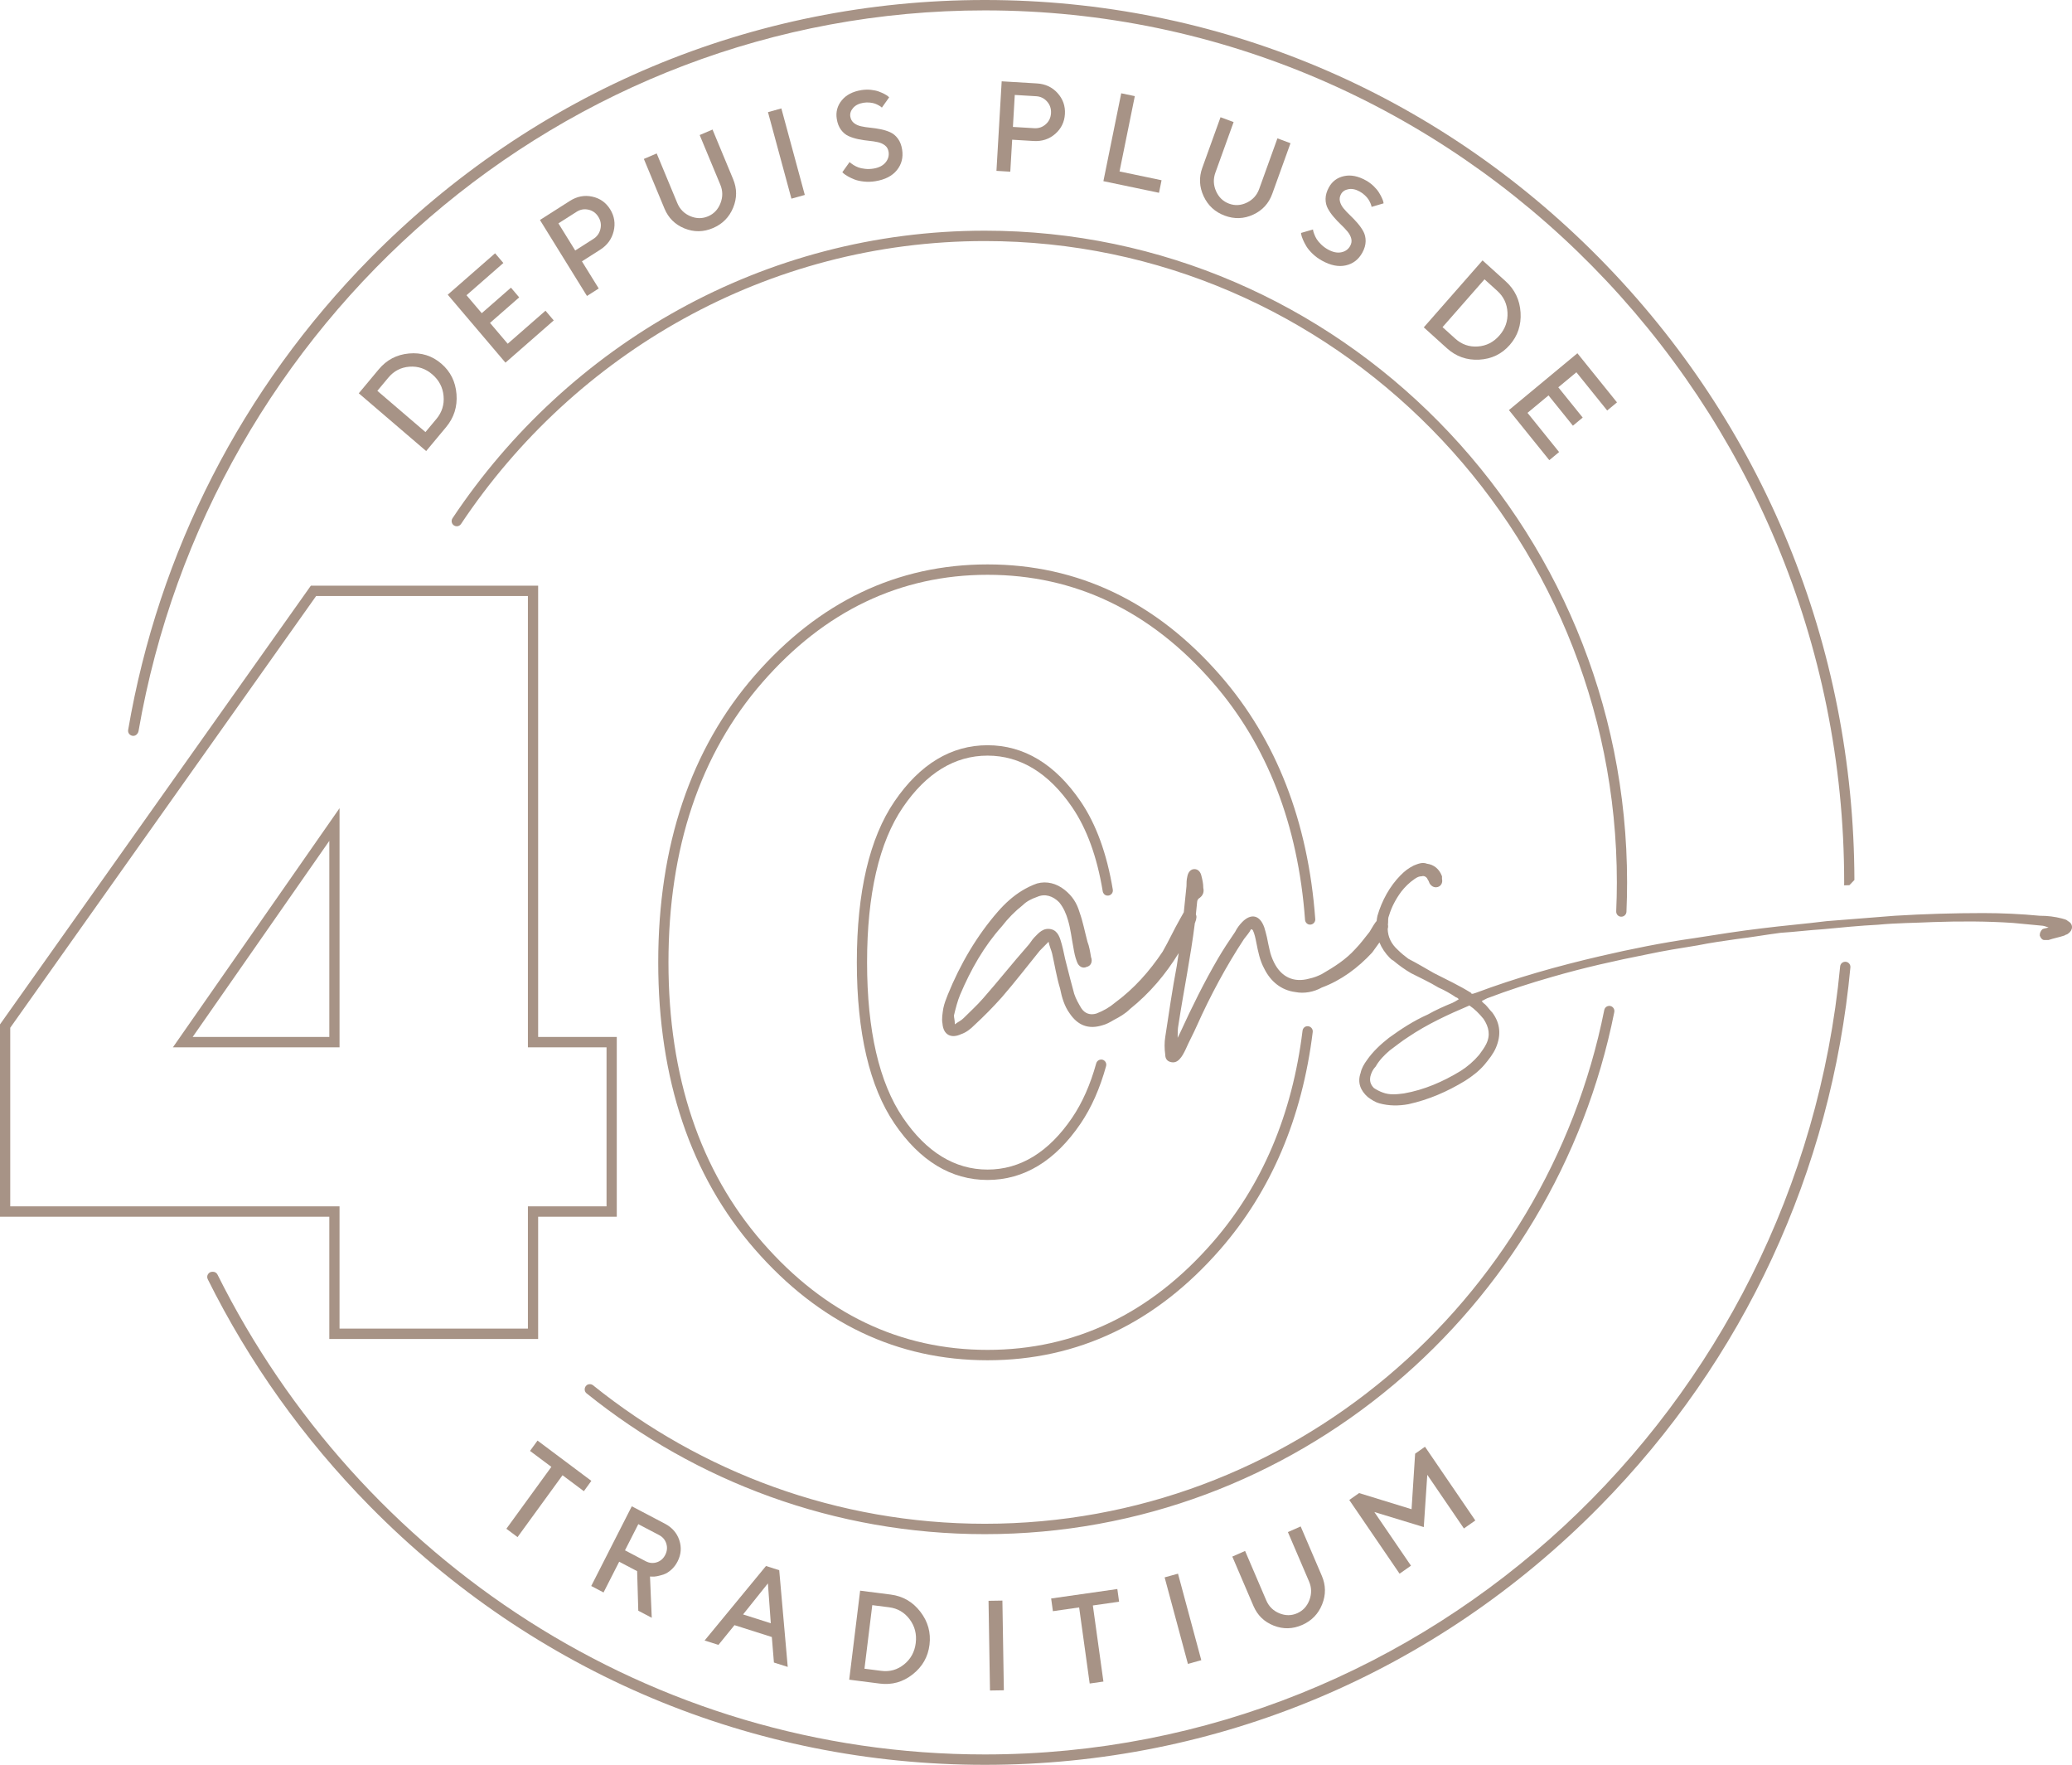 <?xml version="1.0" encoding="UTF-8"?> <svg xmlns="http://www.w3.org/2000/svg" id="Layer_1" version="1.1" viewBox="0 0 984.561 838.373"><defs><style> .st0 { fill: #a79386; } </style></defs><path class="st0" d="M65.219,348.582l.164-.22c.22-.302.371-.654.434-1.025C99.452,153.047,266.978,4.935,467.976,4.935c225.153,0,408.328,185.834,408.328,414.25,0,.465-.019.93-.019,1.396.836-.032,1.672-.057,2.509-.082.918-.949,1.452-1.509,2.37-2.458-.289-111.539-43.243-216.358-121.02-295.261C682.101,43.607,578.346,0,467.976,0S253.85,43.607,175.808,122.781c-60.928,61.808-100.48,139.523-114.903,223.915-.427,2.534,2.798,3.942,4.313,1.886"></path><path class="st0" d="M763.875,477.979c-.019.006-.038.013-.057.019-.78.289-1.352.975-1.515,1.804-27.783,139.052-149.186,244.052-294.324,244.052-70.265,0-134.959-24.62-186.173-65.782-.421-.34-.943-.522-1.478-.522h-.094c-2.288,0-3.282,2.924-1.49,4.363,52.051,41.853,117.814,66.876,189.235,66.876,147.495,0,270.873-106.717,299.096-248.032.371-1.861-1.44-3.426-3.2-2.779"></path><path class="st0" d="M770.958,435.406c.019-.006.044-.013.063-.019,1.031-.27,1.779-1.182,1.829-2.257.201-4.621.302-9.273.302-13.945,0-170.713-136.901-309.601-305.175-309.601-105.164,0-198.062,54.258-252.961,136.618-1.075,1.609.082,3.797,2.006,3.797h.057c.792,0,1.534-.402,1.98-1.069,54.025-81.034,145.439-134.418,248.918-134.418,165.596,0,300.315,136.675,300.315,304.672,0,4.608-.113,9.192-.314,13.744-.075,1.641,1.415,2.886,2.98,2.477"></path><path class="st0" d="M876.641,456.891c-.025,0-.05.006-.069.006-1.157.101-2.068,1.025-2.182,2.194-19.855,209.762-194.535,374.346-406.41,374.346-159.145,0-297.291-92.854-364.632-227.957-.409-.817-1.226-1.333-2.131-1.333h-.333c-1.792,0-2.967,1.924-2.163,3.546,19.584,39.389,45.443,75.797,77.086,107.899,78.042,79.173,181.804,122.781,292.174,122.781s214.126-43.607,292.161-122.781c68.586-69.579,110.062-159.309,119.115-256.029.145-1.522-1.113-2.804-2.615-2.672"></path><path class="st0" d="M4.866,488.226l145.345-205.079h100.637v214.377h37.364v75.552h-37.364v58.08h-89.509v-58.08H4.866v-84.851ZM147.715,278.218L0,486.635v91.376h156.479v58.08h99.235v-58.08h37.364v-85.423h-37.364v-214.371h-108Z"></path><path class="st0" d="M156.482,492.591h-64.927l64.927-93.143v93.143ZM161.342,383.925l-79.18,113.601h79.18v-113.601Z"></path><path class="st0" d="M704.95,484.044c2.521,3.835,3.364,7.67,1.257,11.933-.836,1.704-2.1,3.414-3.357,5.118-2.521,2.98-5.463,5.539-8.821,7.67-8.406,5.118-17.233,8.953-26.896,10.657-3.357.427-6.721.855-10.078-.427-1.264-.427-2.942-1.276-4.206-2.131-1.679-1.704-2.1-3.408-1.679-5.539.421-1.704,1.257-3.408,2.521-4.69,1.679-2.98,4.2-5.539,6.721-7.67,2.942-2.131,5.463-4.263,8.827-6.394,8.821-5.966,18.905-10.657,28.99-14.919,2.521,1.704,4.621,3.835,6.721,6.394M982.67,437.583c-.843-.855-1.679-.855-2.942-1.276-3.357-.855-6.721-1.283-10.499-1.283-8.827-.849-18.069-1.276-26.89-1.276-13.869,0-28.154.427-42.017,1.276-10.927.855-21.426,1.704-32.353,2.559-10.085,1.276-20.59,2.131-30.668,3.408-10.927,1.283-21.433,2.986-32.353,4.69-15.127,2.131-29.832,5.118-44.538,8.525-20.163,4.69-39.91,10.229-59.237,17.478-.421,0-.843.421-1.685.421,0,0-.421,0-.421-.421-5.463-3.414-11.763-6.394-17.648-9.38-3.779-2.131-7.978-4.684-12.178-6.822-1.685-1.276-3.364-2.553-5.042-4.263-3.062-2.754-4.715-6.08-4.803-9.953.233-.704.252-1.396.101-2.056.025-.258.038-.509.082-.773,0-1.283,0-2.559.415-3.414,1.264-4.263,3.364-8.098,5.885-11.505,1.679-2.131,3.779-4.263,6.306-5.973,1.257-.849,2.094-1.276,3.357-1.276,1.257-.427,2.521.427,2.942,1.704.421.427.421.855.836,1.704.843,1.283,2.1,2.131,3.785,1.71,1.679-.427,2.521-2.131,2.1-3.841v-1.276c-1.257-3.408-3.785-5.539-7.142-5.966-2.1-.855-4.2,0-6.3.855-2.521,1.276-4.206,2.553-6.306,4.684-5.042,5.118-8.821,11.933-10.921,19.182-.189.849-.308,1.685-.402,2.509-.151.145-.302.295-.434.478-1.257,1.704-2.1,3.408-2.936,4.684-2.106,2.559-4.206,5.545-6.727,8.104-4.621,5.111-10.085,8.525-15.963,11.933-1.685.855-3.785,1.704-5.885,2.131-7.563,2.131-13.442-.855-16.805-7.67-.843-1.71-1.679-3.835-2.1-5.973-.421-1.704-.842-3.835-1.264-5.966-.415-1.704-.836-3.408-1.257-4.684-2.1-5.973-6.306-6.822-10.506-2.559-1.257,1.276-2.521,2.98-3.364,4.684-2.936,4.263-5.457,8.104-7.978,12.367-6.727,11.505-12.606,23.445-18.069,35.377-.421.849-.842,1.704-1.257,2.559,0-2.131,0-4.263.415-6.394,2.452-15.957,5.746-31.913,7.765-48.115.075-.157.151-.314.226-.478,0-.427.421-.855.421-1.704.201-.604.107-1.301-.164-1.955.207-1.905.415-3.81.578-5.721,0-.855.421-1.704,1.257-2.131,1.685-1.276,2.1-2.98,1.685-4.69,0-2.131-.421-3.835-.842-5.539-.421-2.131-1.679-3.408-3.364-3.408-1.679,0-2.936,1.276-3.357,3.408-.421,1.704-.421,3.408-.421,4.69-.409,4.168-.836,8.286-1.276,12.398-.421.849-1.245,2.106-1.66,2.949-2.942,5.111-5.457,10.65-8.399,15.768-6.306,9.38-13.448,17.478-22.69,24.293-2.521,2.138-5.463,3.841-8.821,5.118-2.942.855-5.463,0-7.142-2.559-1.264-2.131-2.521-4.263-3.364-6.822-1.264-4.684-2.521-9.374-3.785-14.486-.836-2.986-1.257-5.973-2.1-8.953-.836-2.986-1.679-6.394-5.042-7.249-3.779-.849-5.878,1.704-7.978,3.835-1.264,1.283-2.1,2.986-3.364,4.263-7.142,8.104-13.863,16.623-21.005,24.727-2.942,3.408-6.306,6.388-9.248,9.374-1.257,1.283-2.515,1.704-4.2,2.986,0-2.131-.415-2.986-.415-4.263.836-3.414,1.679-6.822,2.936-9.808,5.042-11.933,11.342-23.017,19.748-32.391,2.942-3.835,6.306-7.249,10.085-10.229,1.679-1.704,4.2-2.986,6.721-3.841,3.785-1.704,7.563-.421,10.506,2.559,2.1,2.559,3.357,5.545,4.2,8.525,1.264,4.263,1.679,8.525,2.521,12.788.421,2.559.843,4.69,1.679,6.822.843,2.559,2.942,3.408,4.621,2.559,2.106-.427,2.949-2.559,2.106-4.69-.421-2.559-.842-5.118-1.685-7.249-1.257-4.69-2.1-9.374-3.779-14.064-1.264-4.263-3.364-7.67-7.142-10.657-3.785-2.986-8.406-4.263-13.027-2.986-2.521.855-5.042,2.131-7.142,3.414-4.2,2.559-7.978,5.966-11.342,9.802-10.085,11.512-18.069,25.148-23.948,39.64-.843,2.131-1.685,4.263-2.106,6.394-.415,2.559-.836,5.118-.415,7.249.415,5.539,4.2,7.243,8.821,5.111,2.521-.849,4.621-2.553,6.3-4.256,4.621-4.263,8.827-8.525,13.027-13.216,6.306-7.249,12.184-14.919,18.069-22.168,1.257-1.276,2.521-2.553,4.2-4.263.421,2.131,1.257,3.835,1.679,5.545,1.264,5.539,2.1,11.078,3.785,16.623.836,4.263,2.1,8.525,4.621,11.933,3.779,5.545,8.821,7.67,15.548,5.545,1.679-.427,3.357-1.283,5.457-2.559,2.521-1.283,5.463-2.986,7.563-5.118,9.462-7.563,16.969-16.516,23.18-26.594-.295,2.043-.578,4.08-.918,6.136-2.1,11.078-3.785,22.59-5.463,33.674-.421,2.559-.421,5.539,0,8.525,0,1.704.843,2.98,2.521,3.408,1.679.427,2.942,0,4.2-1.276,1.264-1.276,2.106-2.986,2.942-4.69,1.679-3.835,3.785-7.67,5.463-11.505,6.3-14.07,13.863-28.135,22.269-40.923,1.257-1.704,2.521-2.986,3.357-4.69.421,0,.843.427.843.427.843,1.704,1.257,3.835,1.685,5.966.836,4.263,1.679,8.525,3.779,12.36,2.942,5.966,7.985,10.229,14.706,11.084,4.2.849,8.821,0,12.606-2.131,9.242-3.408,17.227-9.374,23.948-16.623,1.169-1.584,2.339-3.175,3.464-4.797,1.081,2.641,2.716,5.105,4.929,7.356.421.421.843.849,1.679,1.276,2.521,2.131,5.463,4.263,8.406,5.966,4.2,2.131,8.821,4.263,13.027,6.822,2.936,1.276,5.878,2.98,8.4,4.69.421,0,.842.427,1.264.849-1.264.855-2.1,1.283-2.942,1.704-4.2,1.71-7.985,3.414-11.763,5.545-6.721,2.986-12.606,6.822-18.49,11.084-3.779,2.98-7.563,6.394-10.499,10.657-1.264,1.704-2.521,3.835-2.942,5.966-1.679,4.69,0,8.525,3.364,11.505,1.679,1.283,3.779,2.559,5.457,2.986,4.621,1.276,9.242,1.276,13.869.427,9.663-2.131,18.484-5.973,26.89-11.084,3.357-2.131,6.721-4.69,9.242-7.676,2.1-2.553,4.2-5.111,5.463-8.098,2.521-5.966,2.1-11.505-1.685-16.623-1.257-1.276-2.1-2.553-3.357-3.835-.421-.427-1.264-.855-1.685-1.704.842-.427,1.685-.855,2.521-1.276,10.085-3.841,20.59-7.249,31.096-10.235,14.706-4.256,29.826-7.67,44.953-10.65,7.985-1.71,15.963-2.986,23.948-4.263,6.306-1.283,12.605-2.138,18.49-2.986,7.142-.855,14.284-2.131,21.005-2.986,6.721-.427,13.442-1.276,20.169-1.704,8.821-.849,17.648-1.704,26.047-2.131,8.821-.849,17.648-.849,26.469-1.276,12.606-.427,25.211-.427,37.817.427,4.621.421,8.821.849,13.442,1.276.843,0,2.106.427,3.364.855-1.257.421-2.1.421-2.942.849-.836.855-1.257,1.704-1.257,2.986.421,1.276,1.257,2.131,2.1,2.131h2.1c2.521-.855,5.042-1.283,7.563-2.131.421-.427,1.257-.427,1.679-.855,2.521-1.704,2.521-4.69,0-5.966"></path><path class="st0" d="M576.246,324.157c25.859,29.675,40.558,67.567,43.878,112.809.107,1.383,1.314,2.439,2.672,2.257.019,0,.031,0,.05-.006,1.282-.176,2.232-1.32,2.131-2.628-3.401-46.33-18.509-85.19-45.085-115.701-30.505-35.013-67.731-52.768-110.634-52.768s-80.123,17.755-110.634,52.768c-30.423,34.925-45.852,80.77-45.852,136.266s15.428,101.342,45.852,136.266c30.511,35.013,67.731,52.761,110.634,52.761s80.129-17.748,110.634-52.761c24.149-27.726,38.848-62.337,43.884-103.184.195-1.584-1.151-2.898-2.716-2.735-.013.006-.031.006-.05.006-1.094.119-1.937,1.018-2.075,2.125-4.917,39.848-19.207,73.565-42.689,100.518-29.543,33.906-65.537,51.102-106.987,51.102s-77.444-17.195-106.987-51.102c-29.619-33.994-44.638-78.746-44.638-132.997s15.02-99.003,44.638-132.997c29.543-33.906,65.537-51.102,106.987-51.102s77.444,17.195,106.987,51.102"></path><path class="st0" d="M469.258,358.956c15.579,0,29.103,8.255,40.212,24.532,6.979,10.229,11.826,23.595,14.517,39.923.17,1.031.962,1.874,1.98,2.018.013.006.031.006.05.013,1.622.226,3.03-1.169,2.76-2.81-2.823-17.076-7.922-31.134-15.309-41.947-12.071-17.692-26.946-26.664-44.211-26.664s-32.14,8.972-44.211,26.664c-11.876,17.403-17.899,43.129-17.899,76.47s6.017,59.105,17.893,76.596c12.071,17.767,26.953,26.783,44.217,26.783s32.146-9.009,44.217-26.789c5.143-7.57,9.179-16.698,12.115-27.317.515-1.874-1.245-3.596-3.068-2.98-.019.006-.038.013-.057.019-.761.258-1.345.88-1.565,1.66-2.785,10.066-6.595,18.698-11.43,25.821-11.109,16.359-24.639,24.652-40.212,24.652s-29.103-8.293-40.212-24.652c-11.304-16.648-17.038-41.47-17.038-73.792s5.734-57.099,17.038-73.666c11.109-16.277,24.639-24.532,40.212-24.532"></path><path class="st0" d="M207.392,198.987l-5.225,6.268-22.86-19.591,5.225-6.268c2.628-3.156,5.966-4.891,10.015-5.199,4.043-.308,7.67.905,10.87,3.653,3.2,2.741,4.986,6.161,5.357,10.261.377,4.093-.754,7.721-3.382,10.877M209.68,172.732c-4.363-3.741-9.468-5.344-15.315-4.816-5.847.522-10.65,3.043-14.41,7.557l-9.475,11.361,32.02,27.437,9.468-11.361c3.76-4.514,5.413-9.739,4.948-15.674-.465-5.935-2.873-10.77-7.236-14.504"></path><polygon class="st0" points="235.258 120.323 212.757 139.995 240.181 172.28 263.123 152.217 259.206 147.603 241.25 163.295 232.838 153.393 246.707 141.265 242.79 136.651 228.915 148.778 221.672 140.247 239.182 124.938 235.258 120.323"></polygon><path class="st0" d="M281.958,113.5l-8.632,5.501-7.978-12.889,8.632-5.501c1.754-1.119,3.634-1.452,5.646-1s3.577,1.584,4.703,3.408c1.132,1.817,1.452,3.741.975,5.765-.471,2.024-1.591,3.596-3.345,4.715M291.59,109.853c.899-3.709.346-7.18-1.653-10.411-1.999-3.225-4.841-5.243-8.532-6.036-3.691-.798-7.23-.119-10.619,2.043l-14.215,9.06,22.344,36.094,5.583-3.558-7.978-12.889,8.639-5.501c3.389-2.156,5.533-5.093,6.432-8.802"></path><path class="st0" d="M336.478,102.751c-2.76,1.182-5.589,1.163-8.481-.063-2.892-1.226-4.948-3.294-6.161-6.218l-9.795-23.577-6.098,2.609,9.795,23.577c1.861,4.47,5.036,7.614,9.531,9.437,4.495,1.817,9.003,1.76,13.53-.176,4.527-1.936,7.721-5.168,9.582-9.695,1.855-4.527,1.855-9.034-.013-13.524l-9.795-23.577-6.105,2.609,9.802,23.577c1.207,2.905,1.232,5.834.082,8.802-1.157,2.961-3.112,5.036-5.872,6.218"></path><polygon class="st0" points="371.281 51.506 364.925 53.279 376.065 94.377 382.422 92.605 371.281 51.506"></polygon><path class="st0" d="M410.27,48.822c1.05-.17,2.068-.201,3.055-.094.981.101,1.792.27,2.421.497.635.233,1.232.509,1.798.83.566.321.937.56,1.107.723.176.164.302.277.396.346l3.452-4.879-.547-.515c-.384-.321-.962-.685-1.735-1.094-.78-.409-1.666-.798-2.672-1.169-1.006-.371-2.238-.635-3.703-.792-1.465-.157-2.955-.113-4.489.126-4.143.66-7.262,2.282-9.355,4.847-2.1,2.571-2.898,5.482-2.402,8.733.321,2.131 1,3.892,2.031,5.281,1.037,1.389,2.251,2.395,3.647,3.011,1.396.622,2.911,1.1,4.546,1.44,1.635.346,3.257.591,4.866.748,1.609.151,3.087.377,4.432.673,1.345.295,2.49.817,3.42,1.559.937.748,1.503,1.76,1.698,3.055.283,1.88-.214,3.571-1.49,5.08-1.276,1.509-3.188,2.465-5.728,2.867-1.377.22-2.704.258-3.986.107-1.289-.145-2.333-.365-3.143-.666-.805-.308-1.578-.685-2.301-1.138-.723-.459-1.194-.786-1.408-.981-.214-.195-.371-.346-.465-.453l-3.464,4.854.685.641c.427.371,1.094.817,1.993,1.333.905.522,1.949,1.012,3.131,1.478,1.188.459,2.659.786,4.42.975,1.76.195,3.577.138,5.451-.157,4.583-.736,7.997-2.477,10.235-5.243,2.244-2.76,3.081-6.004,2.515-9.72-.321-2.119-.993-3.873-2.031-5.275-1.031-1.396-2.244-2.408-3.64-3.024-1.396-.622-2.911-1.1-4.546-1.427-1.635-.333-3.257-.572-4.866-.729-1.609-.157-3.087-.377-4.432-.679-1.345-.295-2.49-.817-3.426-1.572-.93-.754-1.503-1.779-1.698-3.068-.22-1.446.233-2.81,1.358-4.093,1.132-1.283,2.754-2.094,4.872-2.433"></path><path class="st0" d="M482.197,45.104l10.179.61c2.062.126,3.785.962,5.162,2.515,1.377,1.547,1.999,3.395,1.874,5.545-.126,2.144-.956,3.898-2.509,5.269-1.547,1.364-3.351,1.98-5.42,1.861l-10.172-.61.886-15.19ZM491.13,66.983c3.999.239,7.419-.88,10.273-3.37,2.854-2.49,4.395-5.639,4.615-9.443.226-3.81-.937-7.123-3.483-9.94-2.54-2.829-5.816-4.357-9.808-4.596l-16.755-1.006-2.483,42.538,6.576.396.893-15.19,10.172.61Z"></path><polygon class="st0" points="532.781 44.315 524.306 86.061 550.73 91.587 551.944 85.621 531.97 81.446 539.237 45.666 532.781 44.315"></polygon><path class="st0" d="M586.181,57.995l-6.218-2.307-8.664,24.023c-1.641,4.558-1.427,9.06.635,13.498,2.068,4.439,5.413,7.519,10.022,9.229,4.608,1.71,9.116,1.553,13.517-.471,4.395-2.025,7.419-5.325,9.072-9.902l8.664-24.029-6.212-2.307-8.664,24.029c-1.069,2.955-3.018,5.124-5.853,6.495-2.836,1.371-5.658,1.54-8.475.49-2.81-1.044-4.866-3.011-6.161-5.91-1.289-2.898-1.402-5.834-.327-8.808l8.664-24.029Z"></path><path class="st0" d="M637.331,119.852c-1.93.384-4.03-.057-6.3-1.32-1.232-.685-2.32-1.49-3.257-2.408-.93-.918-1.635-1.742-2.094-2.49-.465-.736-.849-1.515-1.151-2.326-.302-.811-.484-1.358-.534-1.647-.057-.289-.088-.503-.101-.648l-5.69,1.653.157.93c.113.56.377,1.327.786,2.295.402.968.943,2.006,1.609,3.112.66,1.1,1.641,2.276,2.93,3.527,1.295,1.245,2.773,2.339,4.451,3.269,4.099,2.288,7.878,3.049,11.336,2.276,3.458-.773,6.086-2.792,7.878-6.067,1.025-1.861,1.54-3.665,1.565-5.413.013-1.742-.346-3.294-1.081-4.652-.742-1.358-1.666-2.672-2.773-3.955-1.1-1.282-2.251-2.483-3.439-3.609-1.188-1.125-2.232-2.226-3.125-3.301-.899-1.069-1.496-2.194-1.786-3.37-.295-1.176-.126-2.333.497-3.47.698-1.276,1.886-2.062,3.558-2.37,1.672-.302,3.458.069,5.357,1.132.937.522,1.767,1.132,2.49,1.829.723.698,1.27,1.333,1.635,1.905.365.578.679,1.169.937,1.773s.409,1.025.446,1.264c.038.233.069.402.101.509l5.709-1.679-.126-.742c-.113-.49-.352-1.138-.729-1.943-.371-.805-.849-1.666-1.427-2.584-.578-.918-1.402-1.899-2.471-2.936-1.075-1.037-2.295-1.936-3.659-2.697-3.709-2.068-7.174-2.748-10.399-2.037-3.225.71-5.621,2.496-7.186,5.357-1.031,1.88-1.553,3.691-1.572,5.426-.013,1.735.352,3.282,1.094,4.64.736,1.358,1.653,2.678,2.76,3.967,1.1,1.289,2.238,2.496,3.433,3.621,1.188,1.125,2.232,2.226,3.125,3.301.899,1.075,1.496,2.194,1.792,3.357.295,1.169.132,2.32-.49,3.458-.905,1.653-2.326,2.678-4.256,3.062"></path><path class="st0" d="M712.437,159.415c-2.785,3.181-6.212,4.904-10.267,5.181-4.055.27-7.607-.968-10.657-3.716l-6.054-5.47,19.936-22.722,6.054,5.47c3.049,2.754,4.671,6.193,4.872,10.311s-1.094,7.765-3.885,10.946M715.442,133.613l-10.977-9.915-27.921,31.813,10.977,9.915c4.363,3.936,9.475,5.746,15.347,5.432,5.872-.321,10.713-2.647,14.517-6.979,3.797-4.332,5.52-9.475,5.149-15.435-.371-5.948-2.735-10.896-7.092-14.831"></path><polygon class="st0" points="763.698 195.007 768.35 191.146 749.539 167.815 717.004 194.805 736.192 218.602 740.844 214.742 725.831 196.126 735.815 187.839 747.408 202.224 752.06 198.364 740.461 183.985 749.062 176.85 763.698 195.007"></polygon><polygon class="st0" points="245.923 730.193 267.299 700.801 277.434 708.383 280.999 703.48 255.417 684.342 251.852 689.245 261.993 696.828 240.617 726.226 245.923 730.193"></polygon><path class="st0" d="M306.829,741.653l-9.852-5.181,6.331-12.43,9.858,5.174c1.729.905,2.88,2.263,3.445,4.068.566,1.798.396,3.59-.503,5.357-.899,1.767-2.238,2.942-4.018,3.514-1.773.572-3.527.402-5.262-.503M312.274,748.757c1.025-.195,2.094-.497,3.219-.886,1.125-.39,2.288-1.125,3.496-2.194,1.201-1.075,2.2-2.389,2.986-3.936,1.679-3.294,1.949-6.652.817-10.078-1.132-3.426-3.42-6.048-6.872-7.859l-15.705-8.249-19.276,37.861,5.847,3.074,7.438-14.605,8.525,4.483.547,18.792,6.4,3.357-.83-19.609.93.057c.629.057,1.452-.006,2.477-.207"></path><path class="st0" d="M366.262,771.115l-13.171-4.187,11.801-14.749,1.371,18.937ZM334.814,779.307l6.57,2.087,7.626-9.38,17.748,5.639.987,12.121,6.564,2.081-4.043-45.94-6.287-1.999-29.166,35.39Z"></path><path class="st0" d="M435.141,780.482c-.515,4.225-2.364,7.62-5.539,10.179s-6.777,3.584-10.814,3.068l-8.016-1.018,3.709-30.197,8.016,1.018c4.03.515,7.274,2.414,9.732,5.69,2.458,3.282,3.426,7.029,2.911,11.26M423.24,757.491l-14.529-1.855-5.187,42.287,14.523,1.855c5.771.736,10.971-.717,15.611-4.363,4.64-3.64,7.318-8.337,8.022-14.096.71-5.765-.748-10.99-4.363-15.686-3.615-4.69-8.312-7.406-14.077-8.142"></path><rect class="st0" x="470.077" y="760.396" width="6.59" height="42.616" transform="translate(-12.617 7.781) rotate(-.929)"></rect><polygon class="st0" points="530.93 754.857 499.475 759.352 500.312 765.382 512.779 763.596 517.79 799.747 524.316 798.816 519.298 762.665 531.766 760.886 530.93 754.857"></polygon><polygon class="st0" points="564.468 790.421 570.824 788.661 559.753 747.562 553.403 749.322 564.468 790.421"></polygon><path class="st0" d="M616.401,766.358c-2.747,1.213-5.577,1.22-8.481.031-2.911-1.195-4.986-3.244-6.231-6.149l-10.053-23.47-6.073,2.678,10.053,23.463c1.911,4.451,5.124,7.563,9.638,9.33,4.514,1.773,9.022,1.66,13.53-.327,4.502-1.987,7.664-5.25,9.468-9.795,1.817-4.546,1.76-9.06-.151-13.524l-10.053-23.47-6.073,2.678,10.053,23.47c1.239,2.886,1.295,5.816.176,8.796-1.119,2.98-3.055,5.074-5.803,6.287"></path><polygon class="st0" points="678.208 700.596 695.617 726.09 701.03 722.286 677.12 687.267 672.43 690.568 670.739 716.942 645.804 709.272 641.139 712.554 665.043 747.573 670.462 743.769 653.053 718.275 676.542 725.436 678.208 700.596"></polygon></svg> 